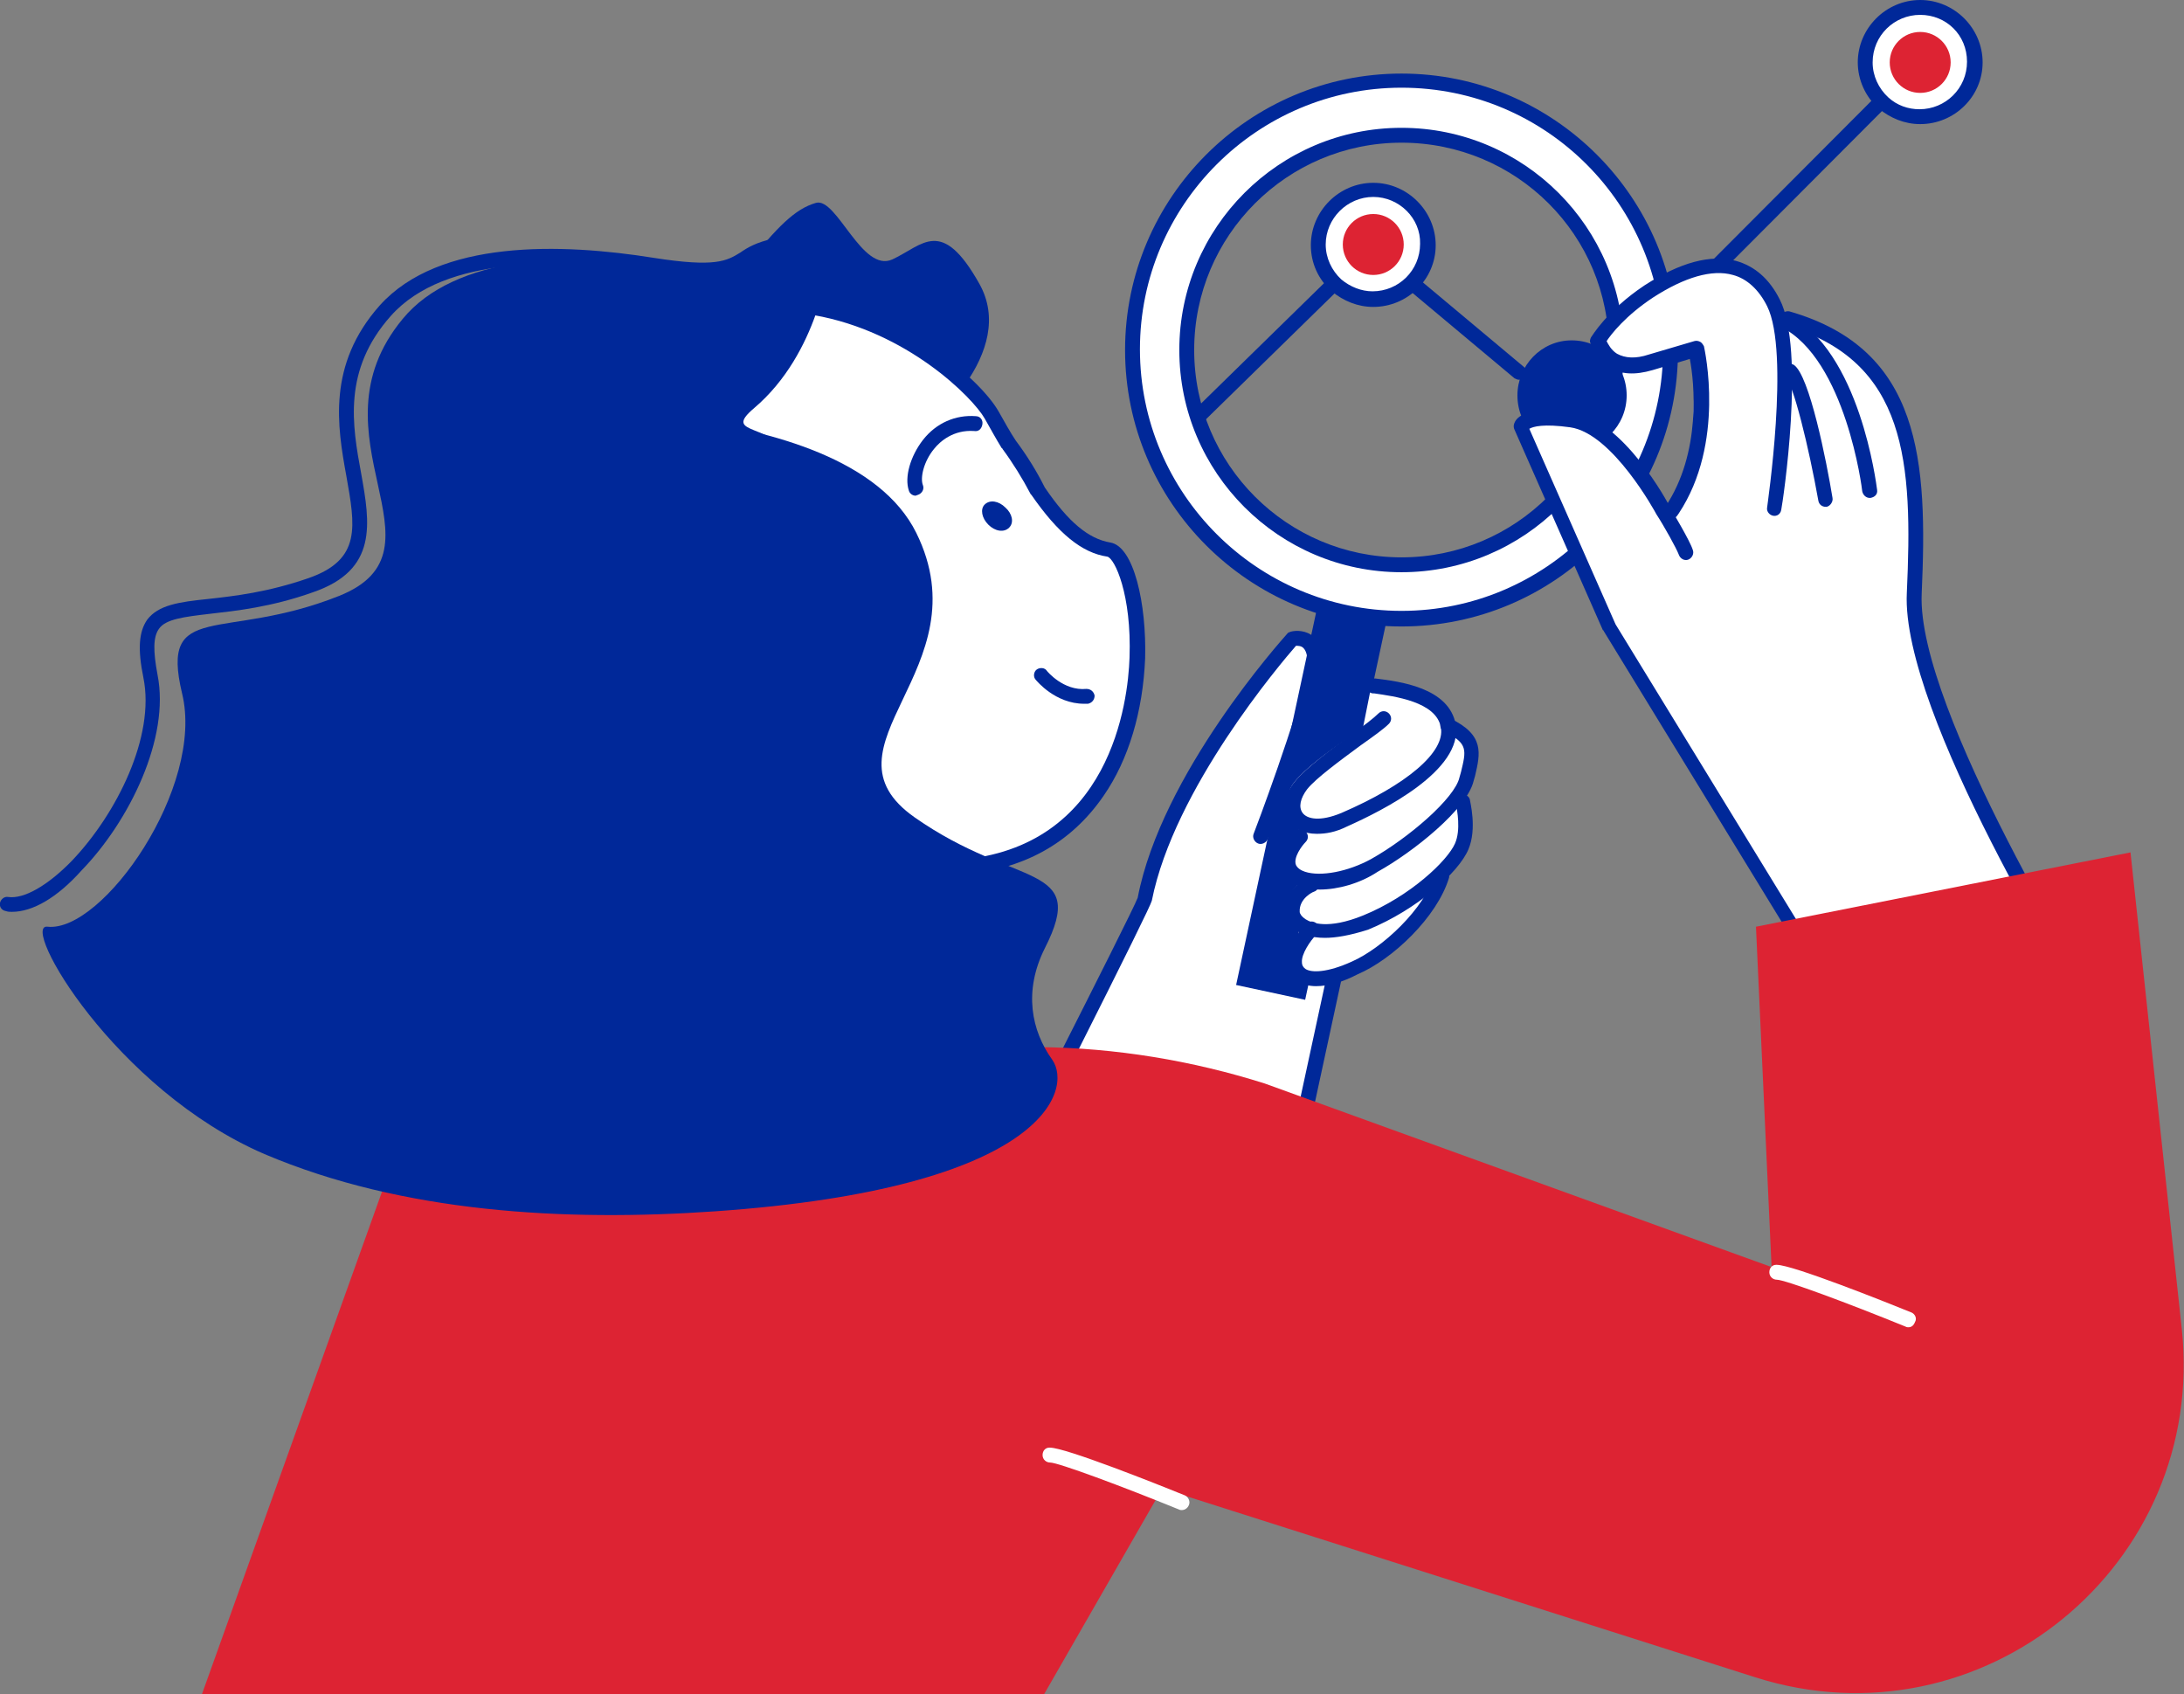 <?xml version="1.0" encoding="UTF-8"?>
<!-- Generator: Adobe Illustrator 27.2.0, SVG Export Plug-In . SVG Version: 6.00 Build 0)  -->
<svg xmlns="http://www.w3.org/2000/svg" xmlns:xlink="http://www.w3.org/1999/xlink" version="1.1" id="Layer_1" x="0px" y="0px" viewBox="0 0 293.9 228" style="enable-background:new 0 0 293.9 228;" xml:space="preserve">
<rect x="0" y="0" width="293.9" height="228" fill="#808080" stroke="none"/>
<style type="text/css">
	.st0{display:none;}
	.st1{display:inline;}
	.st2{fill:#FFFFFF;}
	.st3{clip-path:url(#SVGID_00000016073655223720045490000005258812124010131126_);fill:#FFFFFF;}
	.st4{fill:#E4F1F7;}
	.st5{fill:#002899;}
	.st6{fill:#DD2333;}
</style>
<g id="Layer_2_00000021819090160141080430000004561555431277796736_" class="st0">
	<g class="st1">
		<g>
			<rect id="SVGID_1_" x="-4358.7" y="-150.2" class="st2" width="6602.9" height="1370.6"></rect>
		</g>
		<g>
			<defs>
				<rect id="SVGID_00000048489956968178270630000000714739827076232373_" x="-4358.7" y="-150.2" width="6602.9" height="1370.6"></rect>
			</defs>
			<clipPath id="SVGID_00000163060759235948112680000001929811295876610968_">
				<use xlink:href="#SVGID_00000048489956968178270630000000714739827076232373_" style="overflow:visible;"></use>
			</clipPath>
			
				<rect x="-4358.7" y="-150.2" style="clip-path:url(#SVGID_00000163060759235948112680000001929811295876610968_);fill:#FFFFFF;" width="6602.9" height="1370.6"></rect>
		</g>
	</g>
	<g class="st1">
		<rect x="1" y="-7.6" class="st4" width="302.9" height="234.1"></rect>
	</g>
</g>
<g id="_x3C_Layer_x3E_">
	<g>
		<g>
			<path class="st2" d="M181.3,93.4c0,0,6.1-0.4,5.4,5.8c-0.6,6.3-12.1,50.3-12.1,50.3l-30.8-6.5l10.2-22c0,0,3.9-19.8,19.8-35.1     C176.9,83.1,181.3,93.4,181.3,93.4z"></path>
			
				<rect x="150" y="102.8" transform="matrix(0.21 -0.978 0.978 0.21 34.306 257.654)" class="st5" width="53.1" height="9.5"></rect>
			<g>
				<path class="st2" d="M183.4,98c0,0-10.4,6.5-9.9,8.9c0.5,2.4,2,3.9,2,3.9s-3.2,3.6-2.6,4.9c0.7,1.2,2.3,2.8,2.3,2.8      s-2.3,1.8-1.8,3.4s1.4,2.8,1.4,2.8s0,2.2-0.4,3.9s-0.8,3,2.6,2.8c3.4-0.1,9.7-2,12.9-6.2c3.2-4.2,5.1-9.4,5.1-9.4s2-1.6,2.2-4.1      s-0.4-3.4-0.4-3.4s1.1-5,1.2-6.2c0.1-1.2-3.1-4.2-3.1-4.2s1.2-3.1-2.3-4.1c-3.5-0.9-8.1-1.3-8.1-1.3L183.4,98z"></path>
				<g>
					<path class="st5" d="M177.2,112.2c-1.8,0-3-0.7-3.6-1.5c-1.1-1.5-0.9-3.7,0.7-5.6c1.4-1.7,4.7-4.2,7.6-6.3       c1.6-1.1,3-2.2,3.6-2.8c0.4-0.4,1-0.4,1.4,0s0.4,1,0,1.4c-0.7,0.7-2.1,1.7-3.8,2.9c-2.7,2-6,4.4-7.2,5.9       c-0.9,1.2-1.2,2.4-0.6,3.2c0.6,0.8,2.3,1.2,5.2,0c8.8-3.8,14-8.2,13.4-11.5c-0.6-3.5-6.3-4.2-9-4.6l-0.2,0       c-0.6-0.1-0.9-0.6-0.9-1.1s0.6-0.9,1.1-0.9l0.2,0c3.2,0.4,9.9,1.2,10.8,6.2c1,6.2-9.9,11.6-14.6,13.7       C179.7,112,178.4,112.2,177.2,112.2z"></path>
				</g>
				<g>
					<path class="st5" d="M177.6,119.7c-0.9,0-1.8-0.1-2.6-0.4c-1.2-0.4-2-1.1-2.4-2.1c-1.1-2.4,1.4-5,1.7-5.3c0.4-0.4,1-0.4,1.4,0       s0.4,1,0,1.4c-0.5,0.5-1.7,2.1-1.3,3.1c0.2,0.4,0.6,0.7,1.2,0.9c2.1,0.7,5.8,0,8.9-1.7c5-2.8,11.3-8.2,11.9-11l0.2-0.7       c0.7-2.9,1-3.9-2.2-5.4c-0.5-0.2-0.7-0.8-0.5-1.3s0.8-0.7,1.3-0.5c4.6,2.2,4,4.7,3.3,7.7l-0.2,0.7c-0.9,3.8-8.2,9.6-12.9,12.2       C183,118.9,180,119.7,177.6,119.7z"></path>
				</g>
				<g>
					<path class="st5" d="M178.3,126.2c-1.9,0-3.1-0.5-3.7-0.9c-1-0.7-1.6-1.6-1.7-2.6c-0.2-3.2,3.1-4.6,3.2-4.6       c0.5-0.2,1.1,0,1.3,0.6c0.2,0.5,0,1.1-0.6,1.3c-0.1,0-2,0.9-1.9,2.7c0,0.2,0.2,0.6,0.8,1c0.8,0.5,3,1.4,7.7-0.5       c6.4-2.6,11.4-7.4,12.4-9.7c0.8-1.8,0.3-4.5,0.1-5.4c-0.1-0.5,0.2-1.1,0.7-1.2c0.5-0.1,1.1,0.2,1.2,0.7c0,0.2,1,3.9-0.2,6.7       c-1.3,3.1-6.9,8.1-13.5,10.8C181.6,125.9,179.7,126.2,178.3,126.2z"></path>
				</g>
				<g>
					<path class="st5" d="M177.1,132.7c-0.9,0-1.7-0.2-2.4-0.6c-0.9-0.5-1.4-1.3-1.5-2.4c-0.3-2.4,2.3-5.1,2.6-5.4       c0.4-0.4,1-0.4,1.4,0c0.4,0.4,0.4,1,0,1.4c-0.9,0.9-2.1,2.7-2,3.8c0,0.4,0.2,0.7,0.5,0.9c0.8,0.5,2.9,0.5,6.2-1       c4.1-1.8,9.8-7.1,11.2-11.8c0.2-0.5,0.7-0.8,1.2-0.7c0.5,0.2,0.8,0.7,0.7,1.2c-1.6,5.3-7.6,11-12.3,13       C180.6,132.2,178.7,132.7,177.1,132.7z"></path>
				</g>
			</g>
			<g>
				<path class="st5" d="M143.7,142.7c-0.1,0-0.3,0-0.4-0.1c-0.5-0.2-0.7-0.9-0.4-1.3c3.9-7.7,9.9-19.6,10.2-20.5      c3.2-16.7,19.4-34.7,20.1-35.5c0.1-0.2,0.3-0.2,0.5-0.3c0.7-0.2,2.1-0.2,3.1,0.7c1.1,1,1.4,2.7,1,5c-0.9,5.6-6.9,21.5-7.2,22.2      c-0.2,0.5-0.8,0.8-1.3,0.6c-0.5-0.2-0.8-0.8-0.6-1.3c0.1-0.2,6.2-16.4,7.1-21.8c0.3-1.6,0.1-2.7-0.4-3.2c-0.3-0.3-0.7-0.3-1-0.3      c-2,2.3-16.4,19.2-19.4,34.3c-0.1,0.5-3.6,7.6-10.3,20.9C144.5,142.5,144.1,142.7,143.7,142.7z"></path>
			</g>
			<g>
				<path class="st5" d="M176,148.9c-0.1,0-0.1,0-0.2,0c-0.5-0.1-0.9-0.6-0.8-1.2l3.5-16.2c0.1-0.5,0.6-0.9,1.2-0.8      c0.5,0.1,0.9,0.6,0.8,1.2l-3.5,16.2C176.9,148.6,176.4,148.9,176,148.9z"></path>
			</g>
			<g>
				<path class="st2" d="M188.6,10.8c-20,0-36.2,16.2-36.2,36.2c0,20,16.2,36.2,36.2,36.2c20,0,36.2-16.2,36.2-36.2      C224.9,27.1,208.7,10.8,188.6,10.8z M188.6,76c-16,0-28.9-13-28.9-28.9s12.9-28.9,28.9-28.9s28.9,12.9,28.9,28.9      C217.6,63,204.6,76,188.6,76z"></path>
				<path class="st5" d="M188.6,84.3c-20.5,0-37.2-16.7-37.2-37.2c0-20.5,16.7-37.2,37.2-37.2s37.2,16.7,37.2,37.2      C225.9,67.6,209.2,84.3,188.6,84.3z M188.6,11.8c-19.4,0-35.2,15.8-35.2,35.2s15.8,35.2,35.2,35.2s35.2-15.8,35.2-35.2      S208.1,11.8,188.6,11.8z M188.6,77c-16.5,0-29.9-13.4-29.9-29.9s13.4-29.9,29.9-29.9s29.9,13.4,29.9,29.9      C218.6,63.6,205.1,77,188.6,77z M188.6,19.2c-15.4,0-27.9,12.5-27.9,27.9c0,15.4,12.5,27.9,27.9,27.9      c15.4,0,27.9-12.5,27.9-27.9C216.6,31.7,204.1,19.2,188.6,19.2z"></path>
			</g>
			<g>
				<g>
					<path class="st5" d="M204.4,51.1c-0.2,0-0.4-0.1-0.6-0.2l-14.7-12.3c-0.4-0.3-0.5-1-0.1-1.4c0.4-0.4,1-0.5,1.4-0.1l14.7,12.3       c0.4,0.3,0.5,1,0.1,1.4C205,51,204.7,51.1,204.4,51.1z"></path>
				</g>
				<g>
					<path class="st5" d="M216.6,51.3c-0.3,0-0.5-0.1-0.7-0.3c-0.4-0.4-0.4-1,0-1.4l36.9-37c0.4-0.4,1-0.4,1.4,0s0.4,1,0,1.4       l-36.9,37C217.1,51.2,216.9,51.3,216.6,51.3z"></path>
				</g>
				<g>
					<path class="st5" d="M161.3,57c-0.3,0-0.5-0.1-0.7-0.3c-0.4-0.4-0.4-1,0-1.4l18.6-18.2c0.4-0.4,1-0.4,1.4,0       c0.4,0.4,0.4,1,0,1.4L162,56.7C161.8,56.9,161.6,57,161.3,57z"></path>
				</g>
				<g>
					<path class="st2" d="M251.1,8.4c0,2.2,0.9,4.1,2.4,5.5c1.3,1.2,3,1.9,4.9,1.9c4.1,0,7.4-3.3,7.4-7.4c0-4.1-3.3-7.4-7.4-7.4       C254.3,1,251.1,4.3,251.1,8.4z"></path>
					<path class="st5" d="M258.4,16.7c-2.1,0-4-0.8-5.6-2.1c-1.8-1.6-2.8-3.9-2.8-6.2c0-4.6,3.8-8.4,8.4-8.4s8.4,3.8,8.4,8.4       C266.8,13,263,16.7,258.4,16.7z M258.4,2c-3.5,0-6.4,2.8-6.4,6.4c0,1.8,0.8,3.5,2.1,4.7c1.2,1.1,2.7,1.6,4.2,1.6       c3.5,0,6.4-2.8,6.4-6.4S261.9,2,258.4,2z"></path>
				</g>
				<path class="st5" d="M204.2,53.2c0,2.2,0.9,4.1,2.4,5.5c1.3,1.2,3,1.9,4.9,1.9c4.1,0,7.4-3.3,7.4-7.4c0-4.1-3.3-7.4-7.4-7.4      S204.2,49.2,204.2,53.2z"></path>
				<g>
					<path class="st2" d="M177.4,32.9c0,2.2,0.9,4.1,2.4,5.5c1.3,1.2,3,1.9,4.9,1.9c4.1,0,7.4-3.3,7.4-7.4s-3.3-7.4-7.4-7.4       C180.7,25.5,177.4,28.8,177.4,32.9z"></path>
					<path class="st5" d="M184.8,41.3c-2.1,0-4-0.8-5.6-2.1c-1.8-1.6-2.8-3.8-2.8-6.2c0-4.6,3.8-8.4,8.4-8.4s8.4,3.8,8.4,8.4       S189.4,41.3,184.8,41.3z M184.8,26.5c-3.5,0-6.4,2.9-6.4,6.4c0,1.8,0.8,3.5,2.1,4.7c1.2,1,2.7,1.6,4.2,1.6       c3.5,0,6.4-2.8,6.4-6.4C191.2,29.4,188.3,26.5,184.8,26.5z"></path>
				</g>
			</g>
			<g>
				<path class="st2" d="M241.5,124.6c0,0-22.4-35.5-23.5-38c-1.1-2.4-13.7-29.6-13.7-29.6s2.6-1.8,6.1-0.7s10.9,7.5,12.8,10.7      c1.9,3.2,4-1.6,4.4-4.5s0.4-15.6,0.4-15.6s-6.8,3-9.3,2.3s-4.4-3.7-4.4-3.7s8.4-8.2,13.7-9.3c5.2-1,8.2,0.5,9.4,2.5      c1.2,1.9,2.8,4.7,2.8,4.7s6.5,0.5,8.9,3.5c2.4,3,7.2,7.7,7.5,11.9c0.4,4.2,0.5,22.6,1.2,27.5s14.6,33.9,15.6,37.1      c1,3.2,3.3,8.6,3.3,8.6L241.5,124.6z"></path>
				<g>
					<path class="st5" d="M281.6,136.4c-0.3,0-0.7-0.2-0.9-0.5c-1-1.6-24.9-39.9-24.1-56.1c0.8-17.5,0.1-31.2-16.3-36       c-0.5-0.2-0.8-0.7-0.7-1.2c0.1-0.5,0.7-0.8,1.2-0.7c17.8,5.1,18.6,20.2,17.8,38c-0.7,15.6,23.6,54.6,23.8,55       c0.3,0.5,0.1,1.1-0.3,1.4C282,136.3,281.8,136.4,281.6,136.4z"></path>
				</g>
				<g>
					<path class="st5" d="M251.6,67c-0.5,0-0.9-0.4-1-0.9c0-0.2-2.2-17.7-10.9-22.1c-0.5-0.2-0.7-0.8-0.4-1.3s0.9-0.7,1.3-0.4       c9.7,4.9,11.9,22.9,12,23.6c0.1,0.6-0.3,1-0.9,1.1C251.7,67,251.6,67,251.6,67z"></path>
				</g>
				<g>
					<path class="st5" d="M245.7,68.2c-0.5,0-0.9-0.3-1-0.8c-1.3-7.3-3.4-15.8-4.4-16.6c-0.5-0.3-0.6-0.9-0.3-1.4       c0.3-0.5,0.9-0.6,1.4-0.3c2.1,1.4,4.4,13,5.2,17.9c0.1,0.5-0.3,1.1-0.8,1.2C245.8,68.2,245.8,68.2,245.7,68.2z"></path>
				</g>
				<g>
					<path class="st5" d="M225,69.8c-0.2,0-0.4-0.1-0.6-0.2c-0.5-0.3-0.6-0.9-0.3-1.4c4.9-7.3,3.9-16.8,3.3-19.9l-5,1.5       c-2.4,0.7-4.3,0.6-5.9-0.4c-2-1.2-2.4-3.2-2.5-3.3c-0.1-0.2,0-0.5,0.1-0.7c0.1-0.1,2.1-3.6,7.2-7c4.8-3.1,8.9-4.2,12.3-3.3       c2.5,0.7,4.5,2.4,5.9,5.2c3.5,6.8,0.4,27.4,0.2,28.3c-0.1,0.6-0.6,0.9-1.1,0.8s-0.9-0.6-0.8-1.1c0-0.2,3.1-20.9,0-27.1       c-1.1-2.2-2.7-3.7-4.6-4.2c-2.8-0.8-6.5,0.3-10.7,3c-3.8,2.5-5.7,5-6.3,5.9c0.2,0.4,0.6,1.2,1.4,1.7c1.1,0.6,2.5,0.7,4.3,0.1       l6.1-1.8c0.3-0.1,0.6,0,0.8,0.1c0.2,0.1,0.4,0.4,0.5,0.6c0.1,0.5,2.9,13-3.4,22.5C225.6,69.6,225.3,69.8,225,69.8z"></path>
				</g>
				<g>
					<path class="st5" d="M241,125.1c-0.3,0-0.7-0.2-0.9-0.5l-24.3-39.7c0,0,0-0.1-0.1-0.1l-11.9-27c-0.1-0.2-0.1-0.4-0.1-0.5       c0.1-0.9,1.2-2.8,7.9-1.8c6.8,0.9,12.9,12.2,13.1,12.7c0.2,0.4,2.7,4.5,3.1,5.8c0.2,0.5-0.1,1.1-0.6,1.3       c-0.5,0.2-1.1-0.1-1.3-0.7c-0.3-0.8-1.9-3.7-3-5.4c-0.1-0.2-5.9-10.9-11.6-11.7c-3.6-0.5-5-0.1-5.5,0.2l11.6,26.3l24.3,39.7       c0.3,0.5,0.1,1.1-0.3,1.4C241.4,125,241.2,125.1,241,125.1z"></path>
				</g>
			</g>
			<path class="st6" d="M26.7,229.3l32-89.3l81.1,0.9c10.3,0.1,20.6,1.8,30.4,4.9l68.2,24.7l-2.1-45.8l50.4-10l6.9,64.1     c3.4,31.8-26.9,56.6-57.4,46.9l-79.8-25.4l-17,29.6C139.4,230.1,24.4,227,26.7,229.3z"></path>
			<g>
				<path class="st2" d="M159,203.2c-0.1,0-0.2,0-0.4-0.1c-7.6-3.1-16.2-6.3-17.3-6.3c-0.5,0-1-0.4-1-1s0.4-1,0.9-1c0,0,0,0,0.1,0      c2.1,0,14.4,4.9,18.1,6.4c0.5,0.2,0.8,0.8,0.6,1.3C159.8,203,159.4,203.2,159,203.2z"></path>
			</g>
			<g>
				<path class="st2" d="M256.8,178.6c-0.1,0-0.2,0-0.4-0.1c-7.6-3.1-16.2-6.3-17.3-6.3c-0.5,0-1-0.4-1-1s0.4-1,0.9-1c0,0,0,0,0.1,0      c2.1,0,14.4,4.9,18.1,6.4c0.5,0.2,0.8,0.8,0.5,1.3C257.5,178.4,257.2,178.6,256.8,178.6z"></path>
			</g>
		</g>
		<g>
			<g>
				<g>
					<polygon class="st2" points="135.7,149.1 128.6,103.3 86.1,109.9 90.9,151.6      "></polygon>
					<path class="st5" d="M90.9,152.6c-0.5,0-0.9-0.4-1-0.9L85.1,110c-0.1-0.5,0.3-1,0.8-1.1l42.5-6.6c0.5-0.1,1.1,0.3,1.1,0.8       l7.1,45.8c0,0.3,0,0.6-0.2,0.8c-0.2,0.2-0.4,0.4-0.7,0.4L90.9,152.6C90.9,152.6,90.9,152.6,90.9,152.6z M87.2,110.8l4.6,39.8       l42.8-2.4l-6.8-43.7L87.2,110.8z"></path>
				</g>
				<path class="st5" d="M92.4,50.4c0,0,23.3,13.2,28.2,10.1c4.9-3,16.3-13.2,11.2-22.3s-7.6-5.2-11.7-3.3s-7.5-8.4-10.3-7.6      c-2.8,0.8-5.2,3.2-9.5,8.6C96.1,41.3,92.4,50.4,92.4,50.4z"></path>
				<g>
					<path class="st2" d="M99.5,124.7c-10.3-1.3-20.2-6.6-27.3-15.4c-14.4-17.9-11.7-43.3,5.3-57.7c27.9-23.5,52.7-1.6,56.1,4.3       c0.8,1.4,1.6,2.7,2.3,4c1.5,2,2.8,4.1,3.9,6.3c3,4.3,6,7.3,9.5,7.8c5.4,0.8,9.6,40.4-20.1,42.8L99.5,124.7z"></path>
					<path class="st5" d="M99.5,125.7c0,0-0.1,0-0.1,0c-11-1.4-20.9-7.1-28-15.8c-14.7-18.2-12.3-44.1,5.4-59.1       c10.6-8.9,21.7-12.4,33.2-10.3c12.5,2.2,22.1,10.8,24.4,14.9c0.8,1.4,1.5,2.7,2.3,3.9c1.5,2,2.8,4.1,3.9,6.3       c3.2,4.7,5.9,6.9,8.8,7.4c3.2,0.5,4.9,8.3,4.7,15.6c-0.3,7.1-2.2,13.6-5.6,18.5c-4.4,6.4-10.9,10-19.3,10.6       c-0.6,0-1-0.4-1.1-0.9c0-0.6,0.4-1,0.9-1.1c20.5-1.6,22.8-21.3,23-27.2c0.3-8.5-2-13.4-3-13.6c-3.4-0.5-6.6-3.1-10.2-8.3       c0,0-0.1-0.1-0.1-0.1c-1.1-2.1-2.4-4.2-3.8-6.1c0,0,0-0.1-0.1-0.1c-0.8-1.3-1.5-2.6-2.3-4c-1.6-2.8-10.4-11.7-23-13.9       c-10.8-1.9-21.5,1.4-31.5,9.9c-16.8,14.2-19.1,39-5.1,56.3c6.7,8.4,16.2,13.7,26.7,15.1c0.6,0.1,0.9,0.6,0.9,1.1       C100.4,125.3,100,125.7,99.5,125.7z"></path>
				</g>
				<path class="st5" d="M69.1,46c11.6-9.3,26.6-11.6,40.1-7.4c-3.7,1.6-7.2,3.7-10.4,6.3c-22,17.7-23.6,52.1-3.7,76.9      c1.1,1.4,2.3,2.7,3.4,3.9c-13.1-0.1-26.1-5.9-35.2-17.1C47.7,89.2,50.3,61.2,69.1,46z"></path>
				<path class="st5" d="M111.5,35.3c0,0-1.3,12.2-10,19.6c-4.6,3.9,2.9,1.7,5.4,7.4c2.5,5.7,0.5,56,0.5,56      c-0.2,4.1-2.9,7.6-6.9,8.6l-11.9,3.2l-5.8-10.4L68.1,73.2C68.1,73.2,86.4,33.2,111.5,35.3z"></path>
				<g>
					<path class="st5" d="M145.9,94.7c-3.9,0-6.4-3.1-6.5-3.2c-0.4-0.4-0.3-1.1,0.1-1.4c0.4-0.3,1.1-0.3,1.4,0.2l0,0       c0,0,2.2,2.7,5.3,2.4c0.6,0,1,0.4,1.1,0.9c0,0.6-0.4,1-0.9,1.1C146.2,94.7,146.1,94.7,145.9,94.7z"></path>
				</g>
				<g>
					<path class="st5" d="M123.2,66.7c-0.4,0-0.8-0.3-0.9-0.7c-0.6-1.8,0.2-4.6,1.9-6.8c1.8-2.3,4.4-3.4,7.1-3.2       c0.6,0,1,0.5,0.9,1.1s-0.5,1-1.1,0.9c-2.8-0.2-4.6,1.4-5.4,2.4c-1.4,1.7-1.9,3.9-1.5,4.9c0.2,0.5-0.1,1.1-0.7,1.3       C123.4,66.6,123.3,66.7,123.2,66.7z"></path>
				</g>
				<path class="st5" d="M133,70.6c0.9,0.9,2.1,1.1,2.8,0.4s0.4-1.9-0.5-2.7c-0.9-0.9-2.1-1.1-2.8-0.4      C131.9,68.5,132.1,69.7,133,70.6z"></path>
				<path class="st5" d="M130.6,116.6l2.3,14.6c-6.6-1.5-12.8-5.2-17.4-10.9c-1.8-2.3-3.3-4.8-4.4-7.3      C117.1,116.2,124,117.5,130.6,116.6z"></path>
			</g>
		</g>
		<g>
			<path class="st5" d="M1.6,122.7c-0.3,0-0.5,0-0.8-0.1c-0.6-0.1-0.9-0.6-0.8-1.1s0.6-0.9,1.1-0.8c2.1,0.3,5.3-1.5,8.6-4.9     c6-6.3,11.2-16.7,9.6-24.6c-0.8-3.9-0.6-6.2,0.5-7.8c1.5-2,4.3-2.4,8.2-2.8c3.6-0.4,8-0.9,13.5-2.8c7.2-2.5,6.3-7,5.1-13.8     c-1.2-6.6-2.6-14.9,4.5-22.9c8-8.9,24.4-8.4,36.9-6.4c8.3,1.3,9.8,0.4,11.6-0.7c1-0.7,2.2-1.4,4.5-1.9c0.5-0.1,1.1,0.2,1.2,0.8     c0.1,0.5-0.2,1.1-0.8,1.2c-1.9,0.4-2.9,1-3.9,1.6c-2.1,1.3-3.9,2.5-13,1c-11.9-1.9-27.7-2.4-35,5.8c-6.5,7.3-5.2,14.7-4,21.2     c1.2,6.7,2.3,13-6.5,16c-5.6,2-10.4,2.5-13.9,2.9c-3.4,0.4-5.9,0.7-6.8,2c-0.8,1.1-0.8,3-0.2,6.2c1.7,8.5-3.8,19.7-10.2,26.3     C7.7,120.8,4.4,122.7,1.6,122.7z"></path>
		</g>
		<path class="st5" d="M6.4,124.7c7.4,0.8,21.2-18.8,18.1-31.4c-3-12.6,5.5-6.9,21.1-13.1c15.6-6.2-4.5-21.5,8.6-37.3    c7-8.5,22.5-9.1,35.7-7.5c13.2,1.6,10.1-1.7,16.3-3.3c4.2-1.1,0.6,5.5-14.9,24.2c12.9,1.6,27.2,5.7,32,15.4    c9.1,18.4-13.9,28.7-0.2,38.3s23.4,6,17.5,17.6c-2.9,5.8-1.8,11.1,1,15c2.8,4-0.9,17.3-45.4,20.4c-20.2,1.4-42,0.2-60.6-7.7    C15.4,146.6,2.6,124.2,6.4,124.7z"></path>
	</g>
</g>
<circle class="st6" cx="184.8" cy="32.9" r="4.1"></circle>
<circle class="st6" cx="258.4" cy="8.4" r="4.1"></circle>
</svg>
